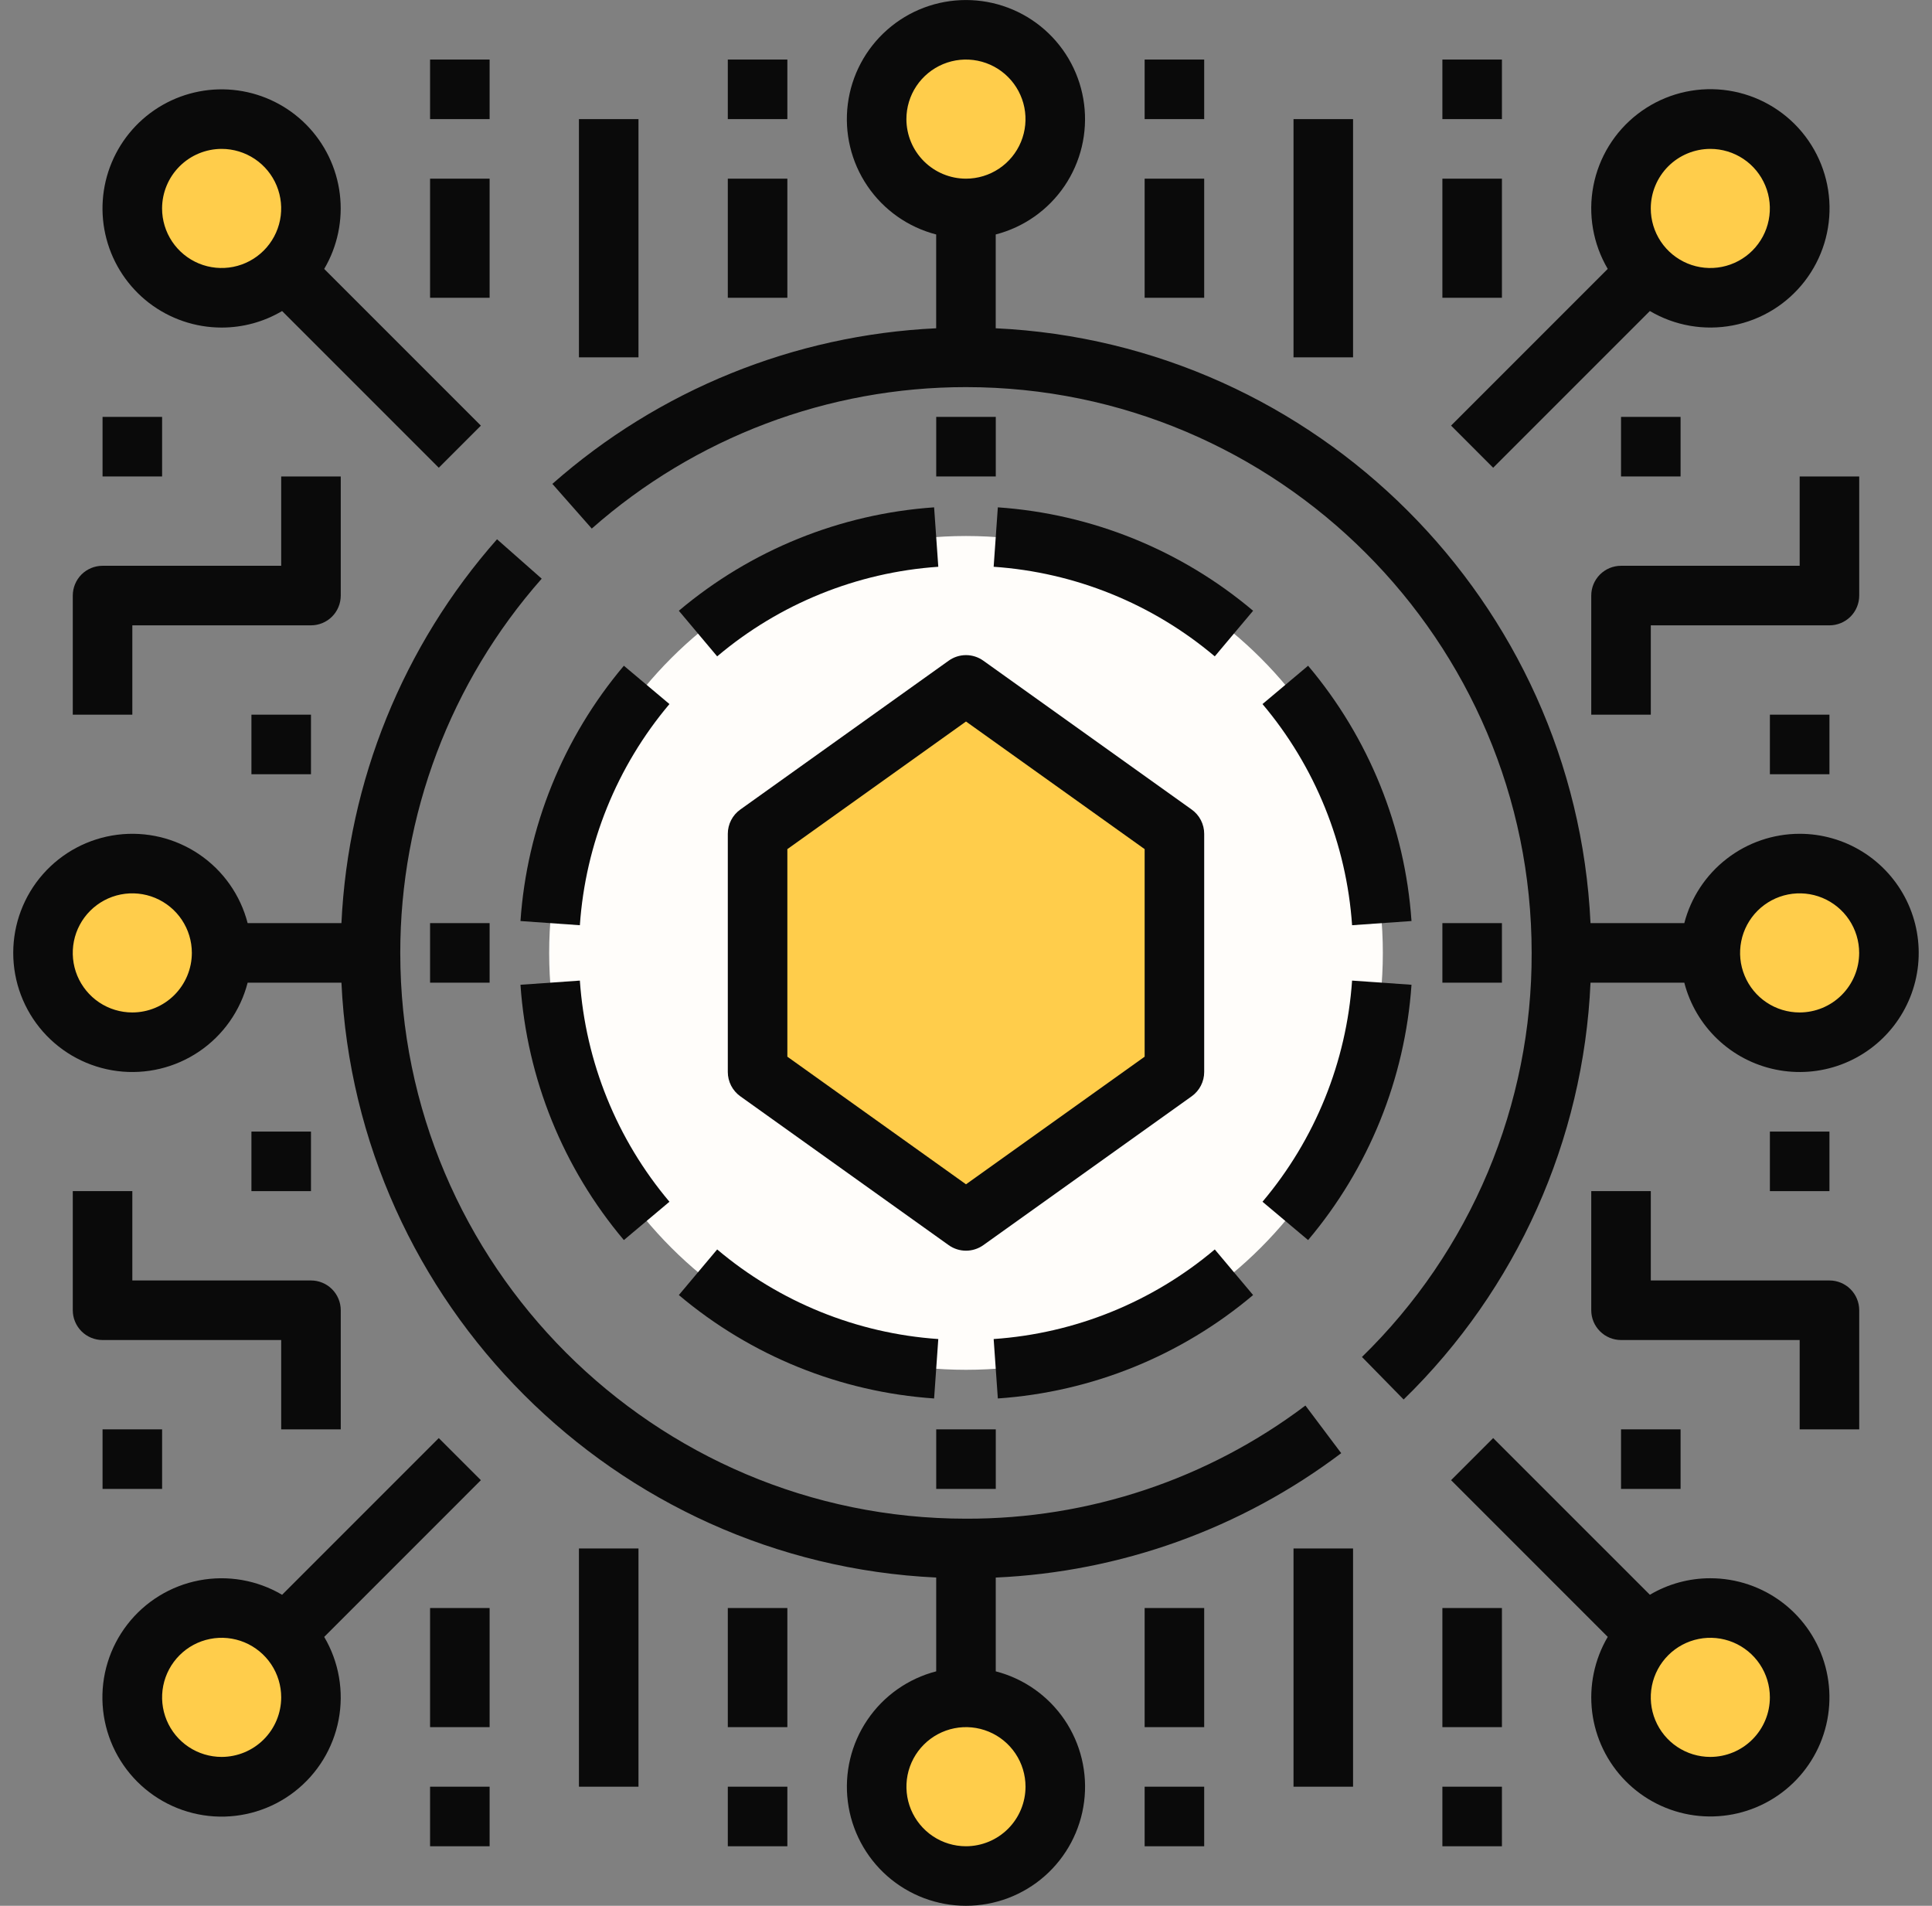 <svg xmlns="http://www.w3.org/2000/svg" width="73" height="72" viewBox="0 0 73 72" fill="none"><rect x="0" y="0" width="73" height="72" fill="#808080" stroke="none"/><g clip-path="url(#clip0_323:2001)"><path d="M36.5 51.75C45.199 51.75 52.25 44.699 52.25 36C52.25 27.302 45.199 20.25 36.5 20.25C27.802 20.25 20.75 27.302 20.75 36C20.75 44.699 27.802 51.75 36.5 51.75Z" fill="#FFFDFA"></path><path d="M44.375 40.5L36.5 46.125L28.625 40.5V31.5L36.5 25.875L44.375 31.5V40.5Z" fill="#FFCD4B"></path><path d="M36.5 70.875C38.364 70.875 39.875 69.364 39.875 67.5C39.875 65.636 38.364 64.125 36.5 64.125C34.636 64.125 33.125 65.636 33.125 67.5C33.125 69.364 34.636 70.875 36.5 70.875Z" fill="#FFCD4B"></path><path d="M64.625 67.5C66.489 67.5 68 65.989 68 64.125C68 62.261 66.489 60.75 64.625 60.75C62.761 60.75 61.25 62.261 61.25 64.125C61.25 65.989 62.761 67.5 64.625 67.5Z" fill="#FFCD4B"></path><path d="M68 39.375C69.864 39.375 71.375 37.864 71.375 36C71.375 34.136 69.864 32.625 68 32.625C66.136 32.625 64.625 34.136 64.625 36C64.625 37.864 66.136 39.375 68 39.375Z" fill="#FFCD4B"></path><path d="M8.375 67.5C10.239 67.5 11.75 65.989 11.75 64.125C11.75 62.261 10.239 60.75 8.375 60.75C6.511 60.75 5 62.261 5 64.125C5 65.989 6.511 67.5 8.375 67.5Z" fill="#FFCD4B"></path><path d="M36.5 7.875C38.364 7.875 39.875 6.364 39.875 4.5C39.875 2.636 38.364 1.125 36.5 1.125C34.636 1.125 33.125 2.636 33.125 4.5C33.125 6.364 34.636 7.875 36.5 7.875Z" fill="#FFCD4B"></path><path d="M64.625 11.25C66.489 11.25 68 9.739 68 7.875C68 6.011 66.489 4.5 64.625 4.5C62.761 4.5 61.25 6.011 61.25 7.875C61.25 9.739 62.761 11.25 64.625 11.25Z" fill="#FFCD4B"></path><path d="M8.375 11.25C10.239 11.25 11.75 9.739 11.75 7.875C11.75 6.011 10.239 4.5 8.375 4.5C6.511 4.5 5 6.011 5 7.875C5 9.739 6.511 11.25 8.375 11.25Z" fill="#FFCD4B"></path><path d="M5 39.375C6.864 39.375 8.375 37.864 8.375 36C8.375 34.136 6.864 32.625 5 32.625C3.136 32.625 1.625 34.136 1.625 36C1.625 37.864 3.136 39.375 5 39.375Z" fill="#FFCD4B"></path><path d="M23.573 25.151C21.279 27.869 19.91 31.248 19.666 34.796L21.91 34.954C22.122 31.88 23.308 28.953 25.295 26.599L23.573 25.151Z" fill="#0A0A0A"></path><path d="M19.666 37.204C19.91 40.752 21.279 44.131 23.573 46.849L25.295 45.401C23.308 43.047 22.122 40.12 21.91 37.046L19.666 37.204Z" fill="#0A0A0A"></path><path d="M25.65 48.926C28.368 51.22 31.747 52.589 35.295 52.833L35.453 50.588C32.379 50.377 29.452 49.191 27.098 47.203L25.65 48.926Z" fill="#0A0A0A"></path><path d="M47.348 48.926L45.9 47.203C43.546 49.191 40.619 50.377 37.545 50.588L37.703 52.833C41.252 52.589 44.63 51.22 47.348 48.926Z" fill="#0A0A0A"></path><path d="M49.426 46.849C51.72 44.131 53.088 40.752 53.333 37.204L51.088 37.046C50.876 40.12 49.691 43.047 47.703 45.401L49.426 46.849Z" fill="#0A0A0A"></path><path d="M51.088 34.954L53.333 34.796C53.088 31.247 51.72 27.869 49.426 25.151L48.565 25.875L47.703 26.599C49.691 28.953 50.876 31.88 51.088 34.954Z" fill="#0A0A0A"></path><path d="M37.703 19.167L37.545 21.412C40.619 21.623 43.546 22.809 45.9 24.797L47.348 23.074C44.63 20.78 41.252 19.411 37.703 19.167Z" fill="#0A0A0A"></path><path d="M25.65 23.074L27.098 24.797C29.452 22.809 32.379 21.623 35.453 21.412L35.295 19.167C31.747 19.412 28.368 20.78 25.65 23.074Z" fill="#0A0A0A"></path><path d="M35.846 47.041C36.037 47.177 36.266 47.25 36.5 47.25C36.734 47.25 36.963 47.177 37.154 47.041L45.029 41.416C45.175 41.311 45.293 41.174 45.375 41.015C45.457 40.856 45.5 40.679 45.5 40.5V31.5C45.5 31.321 45.457 31.145 45.375 30.985C45.293 30.826 45.175 30.689 45.029 30.585L37.154 24.96C36.963 24.823 36.734 24.75 36.5 24.75C36.266 24.75 36.037 24.823 35.846 24.96L27.971 30.585C27.825 30.689 27.707 30.826 27.625 30.985C27.543 31.145 27.5 31.321 27.5 31.5V40.5C27.5 40.679 27.543 40.856 27.625 41.015C27.707 41.174 27.825 41.311 27.971 41.416L35.846 47.041ZM29.75 32.079L36.5 27.258L43.25 32.079V39.921L36.5 44.742L29.75 39.921V32.079Z" fill="#0A0A0A"></path><path d="M35.375 15.75H37.625V18H35.375V15.75Z" fill="#0A0A0A"></path><path d="M35.375 54H37.625V56.25H35.375V54Z" fill="#0A0A0A"></path><path d="M16.25 34.875H18.5V37.125H16.25V34.875Z" fill="#0A0A0A"></path><path d="M54.5 34.875H56.75V37.125H54.5V34.875Z" fill="#0A0A0A"></path><path d="M37.624 63.142V59.599C42.35 59.388 46.901 57.75 50.677 54.9L49.325 53.1C45.632 55.887 41.127 57.389 36.499 57.375C24.713 57.375 15.124 47.786 15.124 36C15.122 30.793 17.022 25.765 20.468 21.862L18.78 20.373C15.228 24.397 13.154 29.513 12.901 34.875H9.357C9.083 33.815 8.432 32.89 7.526 32.276C6.619 31.661 5.52 31.398 4.433 31.536C3.346 31.674 2.348 32.203 1.623 33.025C0.899 33.847 0.5 34.905 0.5 36C0.5 37.095 0.899 38.153 1.623 38.975C2.348 39.797 3.346 40.326 4.433 40.464C5.52 40.602 6.619 40.339 7.526 39.724C8.432 39.11 9.083 38.185 9.357 37.125H12.901C13.472 49.259 23.24 59.027 35.374 59.598V63.142C34.314 63.416 33.389 64.067 32.775 64.974C32.16 65.88 31.897 66.98 32.035 68.066C32.173 69.153 32.703 70.152 33.524 70.876C34.346 71.6 35.404 71.999 36.499 71.999C37.594 71.999 38.652 71.6 39.474 70.876C40.296 70.152 40.825 69.153 40.963 68.066C41.101 66.98 40.838 65.88 40.224 64.974C39.609 64.067 38.685 63.416 37.624 63.142V63.142ZM4.999 38.25C4.554 38.25 4.119 38.118 3.749 37.871C3.379 37.623 3.091 37.272 2.92 36.861C2.75 36.45 2.706 35.998 2.792 35.561C2.879 35.124 3.093 34.724 3.408 34.409C3.723 34.094 4.124 33.88 4.56 33.793C4.997 33.706 5.449 33.751 5.86 33.921C6.271 34.092 6.623 34.38 6.87 34.75C7.117 35.12 7.249 35.555 7.249 36C7.248 36.596 7.011 37.168 6.589 37.59C6.168 38.012 5.596 38.249 4.999 38.25ZM36.499 69.75C36.054 69.75 35.619 69.618 35.249 69.371C34.879 69.124 34.591 68.772 34.42 68.361C34.25 67.95 34.206 67.498 34.292 67.061C34.379 66.624 34.593 66.224 34.908 65.909C35.223 65.594 35.624 65.38 36.06 65.293C36.497 65.206 36.949 65.251 37.36 65.421C37.771 65.591 38.123 65.88 38.37 66.25C38.617 66.62 38.749 67.055 38.749 67.5C38.748 68.097 38.511 68.668 38.089 69.09C37.667 69.512 37.096 69.749 36.499 69.75Z" fill="#0A0A0A"></path><path d="M64.624 59.625C63.82 59.624 63.031 59.84 62.34 60.249L56.419 54.329L54.828 55.92L60.748 61.84C60.245 62.695 60.038 63.693 60.159 64.678C60.281 65.663 60.725 66.579 61.422 67.286C62.119 67.992 63.03 68.448 64.013 68.583C64.997 68.718 65.997 68.524 66.858 68.032C67.72 67.54 68.394 66.776 68.777 65.861C69.16 64.945 69.229 63.928 68.974 62.969C68.719 62.01 68.155 61.162 67.368 60.557C66.581 59.953 65.617 59.625 64.624 59.625ZM64.624 66.375C64.179 66.375 63.744 66.243 63.374 65.996C63.004 65.749 62.716 65.397 62.545 64.986C62.375 64.575 62.331 64.123 62.417 63.686C62.504 63.25 62.718 62.849 63.033 62.534C63.348 62.219 63.749 62.005 64.185 61.918C64.622 61.831 65.074 61.876 65.485 62.046C65.896 62.217 66.248 62.505 66.495 62.875C66.742 63.245 66.874 63.68 66.874 64.125C66.874 64.722 66.636 65.293 66.214 65.715C65.793 66.137 65.221 66.374 64.624 66.375Z" fill="#0A0A0A"></path><path d="M67.998 31.5C67.001 31.501 66.032 31.833 65.244 32.444C64.455 33.055 63.891 33.91 63.641 34.875H60.097C59.525 22.741 49.757 12.973 37.623 12.402V8.858C38.684 8.584 39.608 7.933 40.223 7.026C40.837 6.12 41.1 5.02 40.962 3.934C40.825 2.847 40.295 1.848 39.473 1.124C38.651 0.4 37.594 0.001 36.498 0.001C35.403 0.001 34.345 0.4 33.524 1.124C32.702 1.848 32.172 2.847 32.034 3.934C31.896 5.02 32.159 6.12 32.774 7.026C33.389 7.933 34.313 8.584 35.373 8.858V12.402C30.011 12.655 24.895 14.729 20.871 18.281L22.36 19.969C26.264 16.523 31.292 14.623 36.498 14.625C48.285 14.625 57.873 24.214 57.873 36C57.882 38.844 57.319 41.661 56.218 44.284C55.116 46.906 53.498 49.28 51.461 51.265L53.036 52.872C57.307 48.712 59.832 43.081 60.097 37.125H63.641C63.851 37.94 64.286 38.679 64.896 39.26C65.505 39.84 66.266 40.238 67.09 40.407C67.914 40.577 68.77 40.513 69.559 40.221C70.348 39.929 71.04 39.421 71.555 38.756C72.071 38.09 72.389 37.294 72.475 36.457C72.56 35.619 72.409 34.775 72.039 34.019C71.668 33.263 71.093 32.627 70.379 32.181C69.665 31.736 68.84 31.5 67.998 31.5ZM34.248 4.5C34.248 4.055 34.38 3.62 34.627 3.25C34.875 2.88 35.226 2.592 35.637 2.421C36.048 2.251 36.501 2.206 36.937 2.293C37.374 2.38 37.775 2.594 38.089 2.909C38.404 3.224 38.618 3.625 38.705 4.061C38.792 4.498 38.747 4.95 38.577 5.361C38.407 5.772 38.118 6.124 37.748 6.371C37.378 6.618 36.943 6.75 36.498 6.75C35.902 6.749 35.33 6.512 34.908 6.09C34.486 5.668 34.249 5.097 34.248 4.5ZM67.998 38.25C67.553 38.25 67.118 38.118 66.748 37.871C66.378 37.624 66.09 37.272 65.92 36.861C65.749 36.45 65.705 35.998 65.792 35.561C65.878 35.125 66.093 34.724 66.407 34.409C66.722 34.094 67.123 33.88 67.559 33.793C67.996 33.706 68.448 33.751 68.859 33.921C69.27 34.092 69.622 34.38 69.869 34.75C70.116 35.12 70.248 35.555 70.248 36C70.248 36.596 70.01 37.168 69.588 37.59C69.167 38.012 68.595 38.249 67.998 38.25Z" fill="#0A0A0A"></path><path d="M18.17 55.92L16.579 54.33L10.659 60.25C9.715 59.693 8.6 59.5 7.524 59.706C6.448 59.912 5.483 60.504 4.812 61.371C4.141 62.237 3.809 63.318 3.878 64.412C3.947 65.506 4.413 66.537 5.188 67.312C5.963 68.087 6.994 68.552 8.088 68.622C9.181 68.691 10.263 68.359 11.129 67.687C11.995 67.016 12.587 66.052 12.794 64.976C13 63.899 12.807 62.785 12.25 61.841L18.17 55.92ZM8.375 66.375C7.93 66.375 7.495 66.243 7.125 65.996C6.755 65.749 6.466 65.397 6.296 64.986C6.126 64.575 6.081 64.123 6.168 63.686C6.255 63.25 6.469 62.849 6.784 62.534C7.098 62.219 7.499 62.005 7.936 61.918C8.372 61.831 8.825 61.876 9.236 62.046C9.647 62.217 9.998 62.505 10.246 62.875C10.493 63.245 10.625 63.68 10.625 64.125C10.624 64.722 10.387 65.293 9.965 65.715C9.543 66.137 8.971 66.374 8.375 66.375Z" fill="#0A0A0A"></path><path d="M54.828 16.079L56.419 17.671L62.34 11.75C63.283 12.307 64.398 12.5 65.474 12.294C66.551 12.088 67.515 11.496 68.186 10.629C68.857 9.763 69.189 8.682 69.12 7.588C69.051 6.494 68.585 5.463 67.811 4.688C67.035 3.913 66.005 3.448 64.911 3.378C63.817 3.309 62.736 3.641 61.869 4.313C61.003 4.984 60.411 5.948 60.205 7.024C59.998 8.101 60.192 9.215 60.748 10.159L54.828 16.079ZM64.624 5.625C65.069 5.625 65.504 5.757 65.874 6.004C66.244 6.251 66.532 6.603 66.702 7.014C66.873 7.425 66.917 7.878 66.83 8.314C66.744 8.75 66.529 9.151 66.215 9.466C65.9 9.781 65.499 9.995 65.063 10.082C64.626 10.169 64.174 10.124 63.763 9.954C63.352 9.783 63 9.495 62.753 9.125C62.506 8.755 62.374 8.32 62.374 7.875C62.374 7.279 62.612 6.707 63.033 6.285C63.455 5.863 64.027 5.626 64.624 5.625Z" fill="#0A0A0A"></path><path d="M8.374 12.375C9.178 12.376 9.967 12.16 10.659 11.751L16.579 17.671L18.17 16.08L12.25 10.16C12.754 9.305 12.961 8.307 12.839 7.322C12.717 6.337 12.273 5.421 11.576 4.714C10.879 4.008 9.968 3.552 8.985 3.417C8.002 3.282 7.002 3.476 6.14 3.968C5.278 4.461 4.604 5.224 4.221 6.14C3.838 7.055 3.769 8.072 4.024 9.031C4.279 9.99 4.844 10.838 5.63 11.443C6.417 12.047 7.382 12.375 8.374 12.375ZM8.374 5.625C8.819 5.625 9.254 5.757 9.624 6.004C9.994 6.251 10.283 6.603 10.453 7.014C10.623 7.425 10.668 7.877 10.581 8.314C10.494 8.75 10.28 9.151 9.965 9.466C9.65 9.781 9.25 9.995 8.813 10.082C8.377 10.168 7.924 10.124 7.513 9.954C7.102 9.783 6.751 9.495 6.503 9.125C6.256 8.755 6.124 8.32 6.124 7.875C6.125 7.278 6.362 6.707 6.784 6.285C7.206 5.863 7.778 5.626 8.374 5.625Z" fill="#0A0A0A"></path><path d="M5 23.625H11.75C12.048 23.625 12.335 23.506 12.546 23.296C12.757 23.084 12.875 22.798 12.875 22.5V18H10.625V21.375H3.875C3.577 21.375 3.29 21.494 3.079 21.704C2.869 21.916 2.75 22.202 2.75 22.5V27H5V23.625Z" fill="#0A0A0A"></path><path d="M3.875 15.75H6.125V18H3.875V15.75Z" fill="#0A0A0A"></path><path d="M9.5 27H11.75V29.25H9.5V27Z" fill="#0A0A0A"></path><path d="M69.125 48.375H62.375V45H60.125V49.5C60.125 49.798 60.243 50.084 60.455 50.295C60.666 50.507 60.952 50.625 61.25 50.625H68V54H70.25V49.5C70.25 49.202 70.132 48.916 69.921 48.705C69.71 48.493 69.423 48.375 69.125 48.375Z" fill="#0A0A0A"></path><path d="M66.875 42.75H69.125V45H66.875V42.75Z" fill="#0A0A0A"></path><path d="M61.25 54H63.5V56.25H61.25V54Z" fill="#0A0A0A"></path><path d="M10.625 50.625V54H12.875V49.5C12.875 49.202 12.757 48.916 12.546 48.705C12.335 48.493 12.048 48.375 11.75 48.375H5V45H2.75V49.5C2.75 49.798 2.869 50.084 3.079 50.295C3.29 50.507 3.577 50.625 3.875 50.625H10.625Z" fill="#0A0A0A"></path><path d="M3.875 54H6.125V56.25H3.875V54Z" fill="#0A0A0A"></path><path d="M9.5 42.75H11.75V45H9.5V42.75Z" fill="#0A0A0A"></path><path d="M70.25 22.5V18H68V21.375H61.25C60.952 21.375 60.666 21.494 60.455 21.704C60.243 21.916 60.125 22.202 60.125 22.5V27H62.375V23.625H69.125C69.423 23.625 69.71 23.506 69.921 23.296C70.132 23.084 70.25 22.798 70.25 22.5Z" fill="#0A0A0A"></path><path d="M66.875 27H69.125V29.25H66.875V27Z" fill="#0A0A0A"></path><path d="M61.25 15.75H63.5V18H61.25V15.75Z" fill="#0A0A0A"></path><path d="M16.25 67.5H18.5V69.75H16.25V67.5Z" fill="#0A0A0A"></path><path d="M16.25 60.75H18.5V65.25H16.25V60.75Z" fill="#0A0A0A"></path><path d="M21.875 58.5H24.125V67.5H21.875V58.5Z" fill="#0A0A0A"></path><path d="M27.5 67.5H29.75V69.75H27.5V67.5Z" fill="#0A0A0A"></path><path d="M27.5 60.75H29.75V65.25H27.5V60.75Z" fill="#0A0A0A"></path><path d="M54.5 67.5H56.75V69.75H54.5V67.5Z" fill="#0A0A0A"></path><path d="M54.5 60.75H56.75V65.25H54.5V60.75Z" fill="#0A0A0A"></path><path d="M48.875 58.5H51.125V67.5H48.875V58.5Z" fill="#0A0A0A"></path><path d="M43.25 67.5H45.5V69.75H43.25V67.5Z" fill="#0A0A0A"></path><path d="M43.25 60.75H45.5V65.25H43.25V60.75Z" fill="#0A0A0A"></path><path d="M16.25 2.25H18.5V4.5H16.25V2.25Z" fill="#0A0A0A"></path><path d="M16.25 6.75H18.5V11.25H16.25V6.75Z" fill="#0A0A0A"></path><path d="M21.875 4.5H24.125V13.5H21.875V4.5Z" fill="#0A0A0A"></path><path d="M27.5 2.25H29.75V4.5H27.5V2.25Z" fill="#0A0A0A"></path><path d="M27.5 6.75H29.75V11.25H27.5V6.75Z" fill="#0A0A0A"></path><path d="M54.5 2.25H56.75V4.5H54.5V2.25Z" fill="#0A0A0A"></path><path d="M54.5 6.75H56.75V11.25H54.5V6.75Z" fill="#0A0A0A"></path><path d="M48.875 4.5H51.125V13.5H48.875V4.5Z" fill="#0A0A0A"></path><path d="M43.25 2.25H45.5V4.5H43.25V2.25Z" fill="#0A0A0A"></path><path d="M43.25 6.75H45.5V11.25H43.25V6.75Z" fill="#0A0A0A"></path></g><defs><clipPath id="clip0_323:2001"><rect width="72" height="72" fill="white" transform="translate(0.5)"></rect></clipPath></defs></svg>